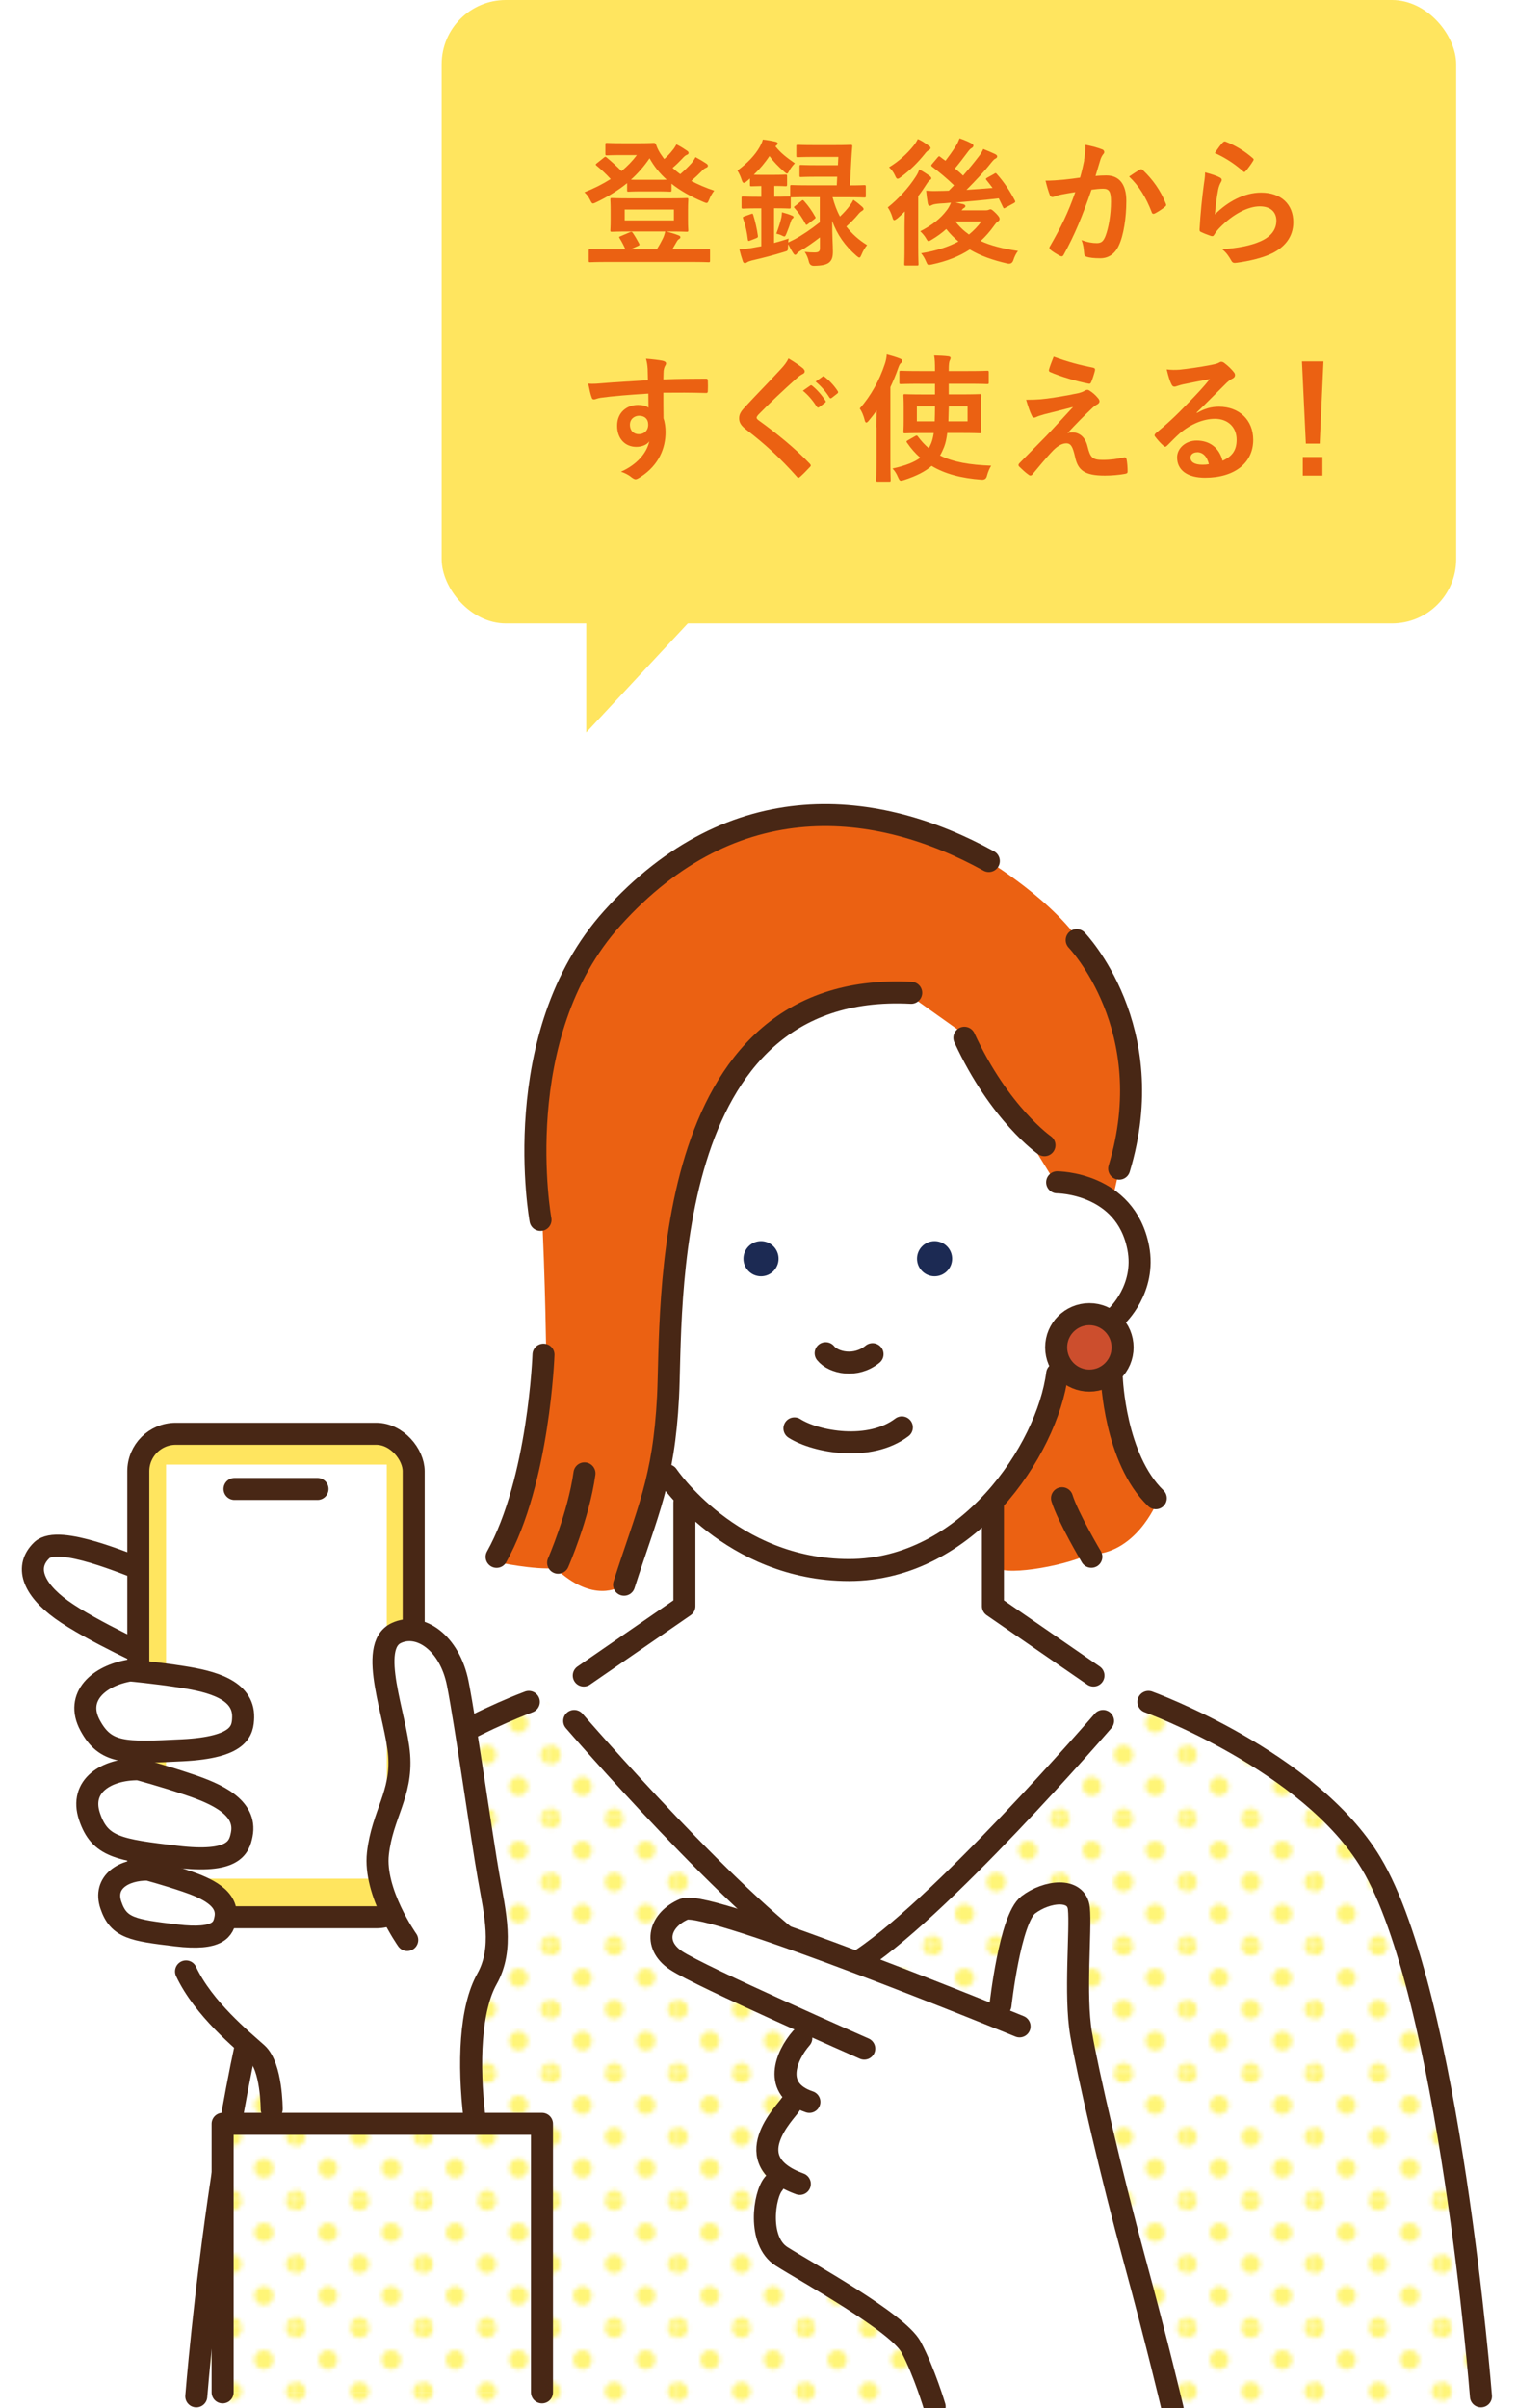 <?xml version="1.0" encoding="UTF-8"?><svg id="b" xmlns="http://www.w3.org/2000/svg" xmlns:xlink="http://www.w3.org/1999/xlink" viewBox="0 0 214.23 340.03"><defs><clipPath id="d"><rect y="93.86" width="214.23" height="246.17" style="fill:none;"/></clipPath><pattern id="e" x="0" y="0" width="28.8" height="28.8" patternTransform="translate(-4596.98 -3860.59) scale(.62)" patternUnits="userSpaceOnUse" viewBox="0 0 28.8 28.8"><g><rect x="0" y="0" width="28.8" height="28.8" style="fill:none;"/><g><path d="M28.8,30.96c1.19,0,2.16-.97,2.16-2.16s-.97-2.16-2.16-2.16-2.16,.97-2.16,2.16,.97,2.16,2.16,2.16Z" style="fill:#fff577;"/><path d="M14.4,30.96c1.19,0,2.16-.97,2.16-2.16s-.97-2.16-2.16-2.16-2.16,.97-2.16,2.16,.97,2.16,2.16,2.16Z" style="fill:#fff577;"/><path d="M28.8,16.56c1.19,0,2.16-.97,2.16-2.16s-.97-2.16-2.16-2.16-2.16,.97-2.16,2.16,.97,2.16,2.16,2.16Z" style="fill:#fff577;"/><path d="M14.4,16.56c1.19,0,2.16-.97,2.16-2.16s-.97-2.16-2.16-2.16-2.16,.97-2.16,2.16,.97,2.16,2.16,2.16Z" style="fill:#fff577;"/><path d="M7.2,23.76c1.19,0,2.16-.97,2.16-2.16s-.97-2.16-2.16-2.16-2.16,.97-2.16,2.16,.97,2.16,2.16,2.16Z" style="fill:#fff577;"/><path d="M21.6,23.76c1.19,0,2.16-.97,2.16-2.16s-.97-2.16-2.16-2.16-2.16,.97-2.16,2.16,.97,2.16,2.16,2.16Z" style="fill:#fff577;"/><path d="M7.2,9.36c1.19,0,2.16-.97,2.16-2.16s-.97-2.16-2.16-2.16-2.16,.97-2.16,2.16,.97,2.16,2.16,2.16Z" style="fill:#fff577;"/><path d="M21.6,9.36c1.19,0,2.16-.97,2.16-2.16s-.97-2.16-2.16-2.16-2.16,.97-2.16,2.16,.97,2.16,2.16,2.16Z" style="fill:#fff577;"/></g><g><path d="M0,30.96c1.19,0,2.16-.97,2.16-2.16s-.97-2.16-2.16-2.16-2.16,.97-2.16,2.16,.97,2.16,2.16,2.16Z" style="fill:#fff577;"/><path d="M0,16.56c1.19,0,2.16-.97,2.16-2.16s-.97-2.16-2.16-2.16-2.16,.97-2.16,2.16,.97,2.16,2.16,2.16Z" style="fill:#fff577;"/></g><g><path d="M28.8,2.16c1.19,0,2.16-.97,2.16-2.16s-.97-2.16-2.16-2.16-2.16,.97-2.16,2.16,.97,2.16,2.16,2.16Z" style="fill:#fff577;"/><path d="M14.4,2.16c1.19,0,2.16-.97,2.16-2.16s-.97-2.16-2.16-2.16-2.16,.97-2.16,2.16,.97,2.16,2.16,2.16Z" style="fill:#fff577;"/></g><path d="M0,2.16c1.19,0,2.16-.97,2.16-2.16S1.19-2.16,0-2.16-2.16-1.19-2.16,0-1.19,2.16,0,2.16Z" style="fill:#fff577;"/></g></pattern></defs><g id="c"><g><g><g><rect x="62.37" y="0" width="143.27" height="88.03" rx="9.06" ry="9.06" style="fill:#ffe55f;"/><polyline points="82.79 81.34 82.79 103.43 104.86 79.73" style="fill:#ffe55f;"/></g><g style="clip-path:url(#d);"><g><g><path d="M76.06,246.94c-1.93-3.17-2.48-5.93-2.48-5.93l13.38-7.31,9.52-7.72,.55-15.17-4.14-3.45,1.24-13.52s2.07-25.51,2.62-25.79c.55-.28,8.96-19.86,8.96-19.86l10.62-5.93,12.55-2.21,5.38,1.1,4,6.9,8.69,12.83,5.79,5.93,7.45,7.45-.28,7.45-2.62,4.69-6.07,.83-2.07,4.69,.28,5.38-6.76,11.86-3.17,5.24,1.52,12.41,23.86,15.03-14.62,15.31-32.69,22.07-32.69-24.13-8.83-8.14Z" style="fill:#fff;"/><path d="M77.16,192.74s-.14-12.41-.69-22.48c-.55-10.07,1.79-27.72,1.79-27.72l9.38-13.93,13.79-10.62,13.79-2.07s15.03,.55,15.45,.97,8.41,4.41,8.41,4.41c0,0,10.07,5.93,14.2,12.83,4.14,6.9,7.45,19.17,7.45,19.17l-3.45,15.31,2.21,4.69,.97,9.79-2.76,6.48,1.65,16.41,4,6.21s-3.03,7.45-9.65,7.31c-3.72,1.79-12.55,3.17-12.96,1.65s.14-7.86,.14-7.86l5.79-10.62,3.45-8s-.28-7.72,.69-8.14,8.76-2.07,8.76-2.07l.28-12-6.69-3.86-4.41-2.07-4.41-7.17-8.83-13.79-7.17-5.1-16.14,3.03-9.1,9.52-7.17,20.55-.97,22.07-3.03,16.83-4.41,11.58s-3.72,2.48-9.1-2.62c-2.9,.28-8.14-.83-8.14-.83l6.62-24.69,.28-3.17Z" style="fill:#eb6112;"/><g><path d="M94.26,208.32s8.96,13.38,25.65,13.38,28-16.96,29.38-27.72" style="fill:none; stroke:#482715; stroke-linecap:round; stroke-linejoin:round; stroke-width:3.11px;"/><path d="M136.19,146.54c4.96,10.76,11.31,15.17,11.31,15.17" style="fill:none; stroke:#482715; stroke-linecap:round; stroke-linejoin:round; stroke-width:3.11px;"/><path d="M149.29,166.95s9.65,0,11.45,9.24c1.13,5.82-3.03,9.65-3.03,9.65" style="fill:none; stroke:#482715; stroke-linecap:round; stroke-linejoin:round; stroke-width:3.11px;"/><circle cx="153.84" cy="190.26" r="4.69" style="fill:#cc4e2d; stroke:#482715; stroke-linecap:round; stroke-linejoin:round; stroke-width:3.11px;"/><path d="M152.05,132.75s12,12.41,6,32.27" style="fill:none; stroke:#482715; stroke-linecap:round; stroke-linejoin:round; stroke-width:3.11px;"/><path d="M157.01,194.6s.41,11.38,6.21,16.96" style="fill:none; stroke:#482715; stroke-linecap:round; stroke-linejoin:round; stroke-width:3.11px;"/><path d="M149.98,211.56c.83,2.69,4.14,8.27,4.14,8.27" style="fill:none; stroke:#482715; stroke-linecap:round; stroke-linejoin:round; stroke-width:3.11px;"/><path d="M76.75,191.29s-.62,17.79-6.62,28.55" style="fill:none; stroke:#482715; stroke-linecap:round; stroke-linejoin:round; stroke-width:3.11px;"/><path d="M82.54,208.05c-.83,6-3.72,12.62-3.72,12.62" style="fill:none; stroke:#482715; stroke-linecap:round; stroke-linejoin:round; stroke-width:3.11px;"/><path d="M88.13,223.77c3.31-10.34,5.59-14.69,6.21-26.48,.62-11.79-1.65-58.96,34.34-57.1" style="fill:none; stroke:#482715; stroke-linecap:round; stroke-linejoin:round; stroke-width:3.11px;"/><path d="M76.33,172.26s-4.76-26.07,10.14-42.61c17.16-19.06,37.44-16.76,53.17-8.07" style="fill:none; stroke:#482715; stroke-linecap:round; stroke-linejoin:round; stroke-width:3.11px;"/><path d="M116.6,191.08c1.1,1.38,4.28,2.07,6.62,.14" style="fill:none; stroke:#482715; stroke-linecap:round; stroke-linejoin:round; stroke-width:3.11px;"/><path d="M112.19,201.7c3.03,1.93,10.62,3.31,15.17-.14" style="fill:none; stroke:#482715; stroke-linecap:round; stroke-linejoin:round; stroke-width:3.11px;"/><polyline points="140.22 212.19 140.22 226.8 154.42 236.6" style="fill:none; stroke:#482715; stroke-linecap:round; stroke-linejoin:round; stroke-width:3.11px;"/><polyline points="96.65 212.19 96.65 226.8 82.44 236.6" style="fill:none; stroke:#482715; stroke-linecap:round; stroke-linejoin:round; stroke-width:3.11px;"/><circle cx="131.98" cy="177.74" r="2.48" style="fill:#1c2a53;"/><circle cx="107.47" cy="177.74" r="2.48" style="fill:#1c2a53;"/></g></g><g><path d="M27.51,338.37c0,1.86,4.96,21.31,56.27,21.72,51.3,.41,116.47-1.03,118.74-4.76,2.28-3.72,7.03-16.96,7.03-16.96l-8.48-58.54-9.93-20.27-17.79-15.52-10.96-3.72-6.41,3.1-18.2,18.41-13.45,12-7.24,4.34-12.62-10.76-19.03-20.89-8.07-6.21-3.93,.83-24.2,14.27-11.38,21.31s-4.34,22.13-4.34,22.76-6,38.89-6,38.89Z" style="fill:#fff;"/><path d="M27.51,338.37c0,1.86,4.96,21.31,56.27,21.72,51.3,.41,116.47-1.03,118.74-4.76,2.28-3.72,7.03-16.96,7.03-16.96l-8.48-58.54-9.93-20.27-17.79-15.52-10.96-3.72-6.41,3.1-18.2,18.41-13.45,12-7.24,4.34-12.62-10.76-19.03-20.89-8.07-6.21-3.93,.83-24.2,14.27-11.38,21.31s-4.34,22.13-4.34,22.76-6,38.89-6,38.89Z" style="fill:url(#e);"/><g><path d="M162.18,240.32s22.76,8.27,31.44,22.76c11.06,18.44,15.52,75.3,15.52,75.3" style="fill:none; stroke:#482715; stroke-linecap:round; stroke-linejoin:round; stroke-width:3.11px;"/><path d="M155.77,243.01s-23.58,27.31-35.17,34.34" style="fill:none; stroke:#482715; stroke-linecap:round; stroke-linejoin:round; stroke-width:3.11px;"/><path d="M74.68,240.32s-22.76,8.27-31.44,22.76c-11.06,18.44-15.52,75.3-15.52,75.3" style="fill:none; stroke:#482715; stroke-linecap:round; stroke-linejoin:round; stroke-width:3.11px;"/><path d="M116.26,277.35c-11.58-7.03-35.17-34.34-35.17-34.34" style="fill:none; stroke:#482715; stroke-linecap:round; stroke-linejoin:round; stroke-width:3.11px;"/></g></g><g><g><path d="M38.62,299.9h28.27l-.28-11.72s2.76-9.1,3.17-12.55c.41-3.45-.69-11.31-.69-11.31l-.97-9.1-20.14-10.34-18.34-17.24-13.1-7.03-9.65-2.21-1.93,3.17s.28,2.21,.83,2.76c.55,.55,13.24,9.52,13.24,9.52l.55,26.89,1.1,7.86,5.93,9.65,3.59,5.79,5.24,6.21,1.38,1.24,1.79,8.41Z" style="fill:#fff;"/><path d="M20.79,221.91c-2.69-.93-12.52-5.28-14.89-3-2.38,2.28-1.34,5.38,2.79,8.38,4.14,3,13.55,7.24,13.55,7.24" style="fill:none; stroke:#482715; stroke-linecap:round; stroke-linejoin:round; stroke-width:3.11px;"/><rect x="19.53" y="202.46" width="38.89" height="68.27" rx="5.29" ry="5.29" style="fill:#ffe55f; stroke:#482715; stroke-linecap:round; stroke-linejoin:round; stroke-width:3.11px;"/><rect x="23.45" y="206.81" width="31.17" height="58.47" style="fill:#fff;"/><path d="M18.41,235.87c-4.45,.72-7.86,3.72-5.69,7.76,2.17,4.03,4.86,3.93,13.03,3.52,8.17-.41,8.54-2.79,8.59-4.65,.1-3.93-4.55-5.07-8.48-5.69-3.93-.62-7.45-.93-7.45-.93Z" style="fill:#fff; stroke:#482715; stroke-linecap:round; stroke-linejoin:round; stroke-width:3.11px;"/><path d="M19.56,249.83c-4.51-.04-8.38,2.34-6.92,6.68,1.46,4.34,4.13,4.7,12.25,5.67,8.12,.98,8.89-1.3,9.25-3.13,.77-3.86-3.63-5.77-7.4-7.04-3.77-1.28-7.18-2.18-7.18-2.18Z" style="fill:#fff; stroke:#482715; stroke-linecap:round; stroke-linejoin:round; stroke-width:3.11px;"/><path d="M20.86,264c-3.39-.03-6.3,1.76-5.2,5.02s3.1,3.53,9.21,4.27c6.11,.73,6.68-.98,6.95-2.36,.58-2.9-2.73-4.34-5.56-5.3s-5.4-1.64-5.4-1.64Z" style="fill:#fff; stroke:#482715; stroke-linecap:round; stroke-linejoin:round; stroke-width:3.11px;"/><path d="M26.27,278.38c2.48,5.28,7.96,9.72,10.03,11.58s2.07,7.86,2.07,7.86" style="fill:none; stroke:#482715; stroke-linecap:round; stroke-linejoin:round; stroke-width:3.11px;"/><line x1="33.12" y1="210.25" x2="44.84" y2="210.25" style="fill:none; stroke:#482715; stroke-linecap:round; stroke-linejoin:round; stroke-width:3.11px;"/></g><g><path d="M57.51,273.94s-4.76-6.72-4.14-12.21c.62-5.48,3.41-8.38,3-13.86-.41-5.48-4.52-15.35-.41-17.27,3.31-1.55,7.55,1.34,8.69,7.14,1.14,5.79,3.41,21.93,4.34,27.2s2.17,10.24-.21,14.48l-11.27-5.48Z" style="fill:#fff;"/><path d="M57.51,273.94s-4.76-6.72-4.14-12.21c.62-5.48,3.41-8.38,3-13.86-.41-5.48-4.52-15.35-.41-17.27,3.31-1.55,7.55,1.34,8.69,7.14,1.14,5.79,3.41,21.93,4.34,27.2s2.17,10.24-.21,14.48c-2.38,4.24-2.69,11.89-1.76,19.76" style="fill:none; stroke:#482715; stroke-linecap:round; stroke-linejoin:round; stroke-width:3.11px;"/></g></g><g><rect x="31.44" y="299.9" width="45.1" height="37.93" style="fill:#fff;"/><rect x="31.44" y="299.9" width="45.1" height="37.93" style="fill:url(#e);"/><polyline points="31.44 337.82 31.44 299.9 76.54 299.9 76.54 337.82" style="fill:none; stroke:#482715; stroke-linecap:round; stroke-linejoin:round; stroke-width:3.11px;"/></g><g><path d="M141.29,283.14s1.34-12.21,3.93-14.17c2.59-1.97,6.83-2.48,7.14,.52,.31,3-.62,12.21,.31,17.69s4.34,20.17,7.55,31.96c3.21,11.79,5.38,21,5.38,21l-33.62-.31s-1.45-4.86-3.31-8.38c-1.86-3.52-14.89-10.65-18.31-12.83-3.41-2.17-2.48-8.69-1.14-10.24h3.72c-9.1-3.31-1.97-10.14-1.34-11.17l2.69-.41c-5.28-1.76-3.31-6.52-1.14-9l8.9,1.48s-23.17-10.17-26.58-12.45c-3.41-2.28-2.28-5.79,1.14-7.24,3.41-1.45,47.37,16.55,47.37,16.55l-2.69-3Z" style="fill:#fff;"/><g><path d="M143.98,286.14s-43.96-18-47.37-16.55c-3.41,1.45-4.55,4.96-1.14,7.24,3.41,2.28,26.58,12.45,26.58,12.45" style="fill:none; stroke:#482715; stroke-linecap:round; stroke-linejoin:round; stroke-width:3.11px;"/><path d="M113.16,287.8c-2.17,2.48-4.14,7.24,1.14,9" style="fill:none; stroke:#482715; stroke-linecap:round; stroke-linejoin:round; stroke-width:3.11px;"/><path d="M111.61,297.21c-.62,1.03-7.76,7.86,1.34,11.17" style="fill:none; stroke:#482715; stroke-linecap:round; stroke-linejoin:round; stroke-width:3.11px;"/><path d="M109.23,308.38c-1.34,1.55-2.28,8.07,1.14,10.24,3.41,2.17,16.45,9.31,18.31,12.83,1.86,3.52,3.31,8.38,3.31,8.38" style="fill:none; stroke:#482715; stroke-linecap:round; stroke-linejoin:round; stroke-width:3.11px;"/><path d="M141.29,283.14s1.34-12.21,3.93-14.17c2.59-1.97,6.83-2.48,7.14,.52,.31,3-.62,12.21,.31,17.69s4.34,20.17,7.55,31.96c3.21,11.79,5.38,21,5.38,21" style="fill:none; stroke:#482715; stroke-linecap:round; stroke-linejoin:round; stroke-width:3.11px;"/></g></g></g></g></g><g><path d="M90.53,20.22c1.09,0,1.64-.04,1.78-.04,.18,0,.23,.02,.33,.23,.21,.61,.51,1.17,.9,1.68,.08,.14,.18,.25,.27,.37,.47-.43,.86-.84,1.17-1.25,.2-.23,.35-.47,.55-.82,.59,.29,1.15,.66,1.5,.9,.18,.12,.21,.21,.21,.31,0,.12-.08,.21-.25,.27-.16,.06-.35,.2-.66,.55-.41,.43-.82,.84-1.35,1.29,.35,.31,.7,.61,1.09,.88,.64-.55,1.19-1.11,1.6-1.56,.2-.25,.37-.49,.55-.84,.59,.31,1.07,.6,1.52,.9,.18,.12,.23,.21,.23,.33s-.1,.21-.25,.27c-.2,.08-.35,.16-.68,.53-.41,.41-.88,.86-1.42,1.33,.98,.51,2.05,.98,3.24,1.37-.29,.39-.51,.76-.7,1.23-.16,.37-.21,.51-.37,.51-.1,0-.23-.04-.45-.14-1.8-.76-3.28-1.6-4.51-2.58v.92c0,.19-.02,.21-.21,.21-.1,0-.55-.04-1.93-.04h-2.01c-1.39,0-1.81,.04-1.91,.04-.2,0-.21-.02-.21-.21v-1c-1.29,1.05-2.75,1.93-4.37,2.71-.21,.1-.35,.16-.45,.16-.16,0-.23-.16-.41-.51-.21-.43-.45-.74-.8-1.07,1.39-.55,2.61-1.17,3.71-1.87-.68-.74-1.29-1.31-1.95-1.85-.1-.08-.16-.14-.16-.2,0-.04,.06-.1,.16-.18l.98-.78c.18-.14,.21-.18,.39-.04,.76,.64,1.42,1.23,2.11,1.93,.82-.68,1.54-1.42,2.17-2.26h-2.17c-1.46,0-1.93,.04-2.05,.04-.21,0-.23-.02-.23-.2v-1.35c0-.19,.02-.21,.23-.21,.12,0,.59,.04,2.05,.04h2.79Zm3.88,7.79c1.81,0,2.46-.04,2.58-.04,.2,0,.21,.02,.21,.23,0,.12-.04,.49-.04,1.4v1.5c0,.92,.04,1.29,.04,1.4,0,.21-.02,.23-.21,.23-.12,0-.76-.04-2.58-.04h-.29c.64,.18,1.21,.35,1.72,.55,.18,.06,.25,.18,.25,.25,0,.1-.06,.19-.2,.27-.16,.1-.23,.2-.37,.45l-.59,1.01h2.65c1.76,0,2.36-.04,2.48-.04,.2,0,.21,.02,.21,.2v1.44c0,.19-.02,.21-.21,.21-.12,0-.72-.04-2.48-.04h-11.75c-1.76,0-2.36,.04-2.48,.04-.2,0-.21-.02-.21-.21v-1.44c0-.18,.02-.2,.21-.2,.12,0,.72,.04,2.48,.04h2.5c-.23-.51-.51-1.07-.82-1.56-.12-.18-.1-.23,.14-.31l1.29-.55c.23-.1,.31-.08,.43,.1,.33,.49,.6,.96,.88,1.48,.1,.2,.08,.25-.2,.37l-1.05,.47h3.75c.33-.53,.6-1.01,.82-1.46,.16-.31,.29-.68,.37-1.07h-4.96c-1.81,0-2.44,.04-2.58,.04-.2,0-.21-.02-.21-.23,0-.12,.04-.49,.04-1.4v-1.5c0-.92-.04-1.29-.04-1.4,0-.21,.02-.23,.21-.23,.14,0,.76,.04,2.58,.04h5.42Zm-6.19,3.12h6.95v-1.54h-6.95v1.54Zm4.45-5.74c.74,0,1.19,0,1.48-.02-.98-.88-1.78-1.87-2.42-3.02-.78,1.15-1.66,2.15-2.63,3.02,.27,.02,.76,.02,1.56,.02h2.01Z" style="fill:#eb6112;"/><path d="M117.57,27.83c.27,1.01,.6,1.93,1.05,2.75,.53-.51,1-1.01,1.44-1.62,.16-.21,.31-.45,.45-.74,.49,.33,.8,.59,1.25,.98,.12,.12,.2,.23,.2,.33,0,.08-.1,.18-.25,.27-.16,.1-.31,.21-.55,.51-.43,.53-1,1.09-1.64,1.68,.8,1.05,1.78,1.91,2.93,2.62-.29,.35-.59,.84-.8,1.37-.12,.27-.18,.39-.29,.39-.1,0-.21-.08-.39-.23-1.64-1.42-2.75-3.01-3.45-4.94,0,2.28,.1,3.4,.1,4.29,0,.74-.1,1.29-.64,1.66-.37,.23-.9,.37-2.01,.39q-.6,.02-.74-.58c-.12-.53-.31-.98-.59-1.39,.59,.06,.94,.08,1.37,.08,.62,0,.78-.16,.78-.61v-1.52c-.92,.7-1.87,1.39-2.73,1.87-.25,.16-.43,.29-.51,.41-.06,.1-.16,.18-.23,.18s-.16-.02-.25-.16c-.25-.37-.49-.8-.76-1.33-.02,.1-.02,.21-.02,.31-.02,.64-.02,.61-.59,.78-1.4,.43-2.87,.82-4.49,1.19-.31,.08-.57,.18-.68,.25-.12,.08-.2,.14-.31,.14-.14,0-.25-.08-.31-.25-.18-.53-.35-1.11-.49-1.68,.66-.06,1.15-.12,1.72-.21,.45-.08,.92-.16,1.37-.25v-5.35h-.55c-1.44,0-1.89,.04-2.01,.04-.21,0-.23-.02-.23-.21v-1.29c0-.2,.02-.21,.23-.21,.12,0,.57,.04,2.01,.04h.55v-1.52c-.98,.02-1.29,.04-1.39,.04-.2,0-.21-.02-.21-.23v-.88c-.16,.14-.29,.27-.45,.39-.18,.16-.31,.23-.41,.23-.14,0-.21-.14-.31-.43-.14-.45-.37-.94-.6-1.31,1.41-1.03,2.52-2.2,3.16-3.36,.21-.39,.35-.68,.43-1.01,.6,.06,1.31,.19,1.81,.31,.2,.04,.29,.16,.29,.23,0,.1-.06,.2-.21,.31l-.12,.1c.78,.98,1.58,1.58,2.75,2.4-.23,.23-.57,.64-.76,1-.16,.29-.23,.45-.35,.45-.1,0-.21-.1-.41-.27-.84-.74-1.52-1.44-2.07-2.2-.6,.92-1.35,1.81-2.21,2.63,.25,.02,.62,.02,1.29,.02h1.56c1.17,0,1.5-.04,1.62-.04,.21,0,.23,.02,.23,.21v1.21c0,.21-.02,.23-.23,.23-.12,0-.45-.04-1.58-.04v1.52h.12c1.44,0,1.89-.04,2.01-.04h.12v-1.4c0-.2,.02-.21,.21-.21,.12,0,.72,.04,2.58,.04h3.79l.06-1.21h-2.89c-1.58,0-2.11,.04-2.22,.04-.2,0-.21-.02-.21-.21v-1.29c0-.19,.02-.21,.21-.21,.12,0,.64,.04,2.22,.04h2.99l.06-1.17h-3.53c-1.54,0-2.07,.04-2.19,.04-.2,0-.21-.02-.21-.21v-1.33c0-.19,.02-.21,.21-.21,.12,0,.64,.04,2.19,.04h3.08c1.56,0,2.09-.04,2.19-.04,.2,0,.25,.04,.23,.23-.06,.57-.08,1.09-.12,1.62l-.21,3.88c1.39,0,1.91-.04,2.01-.04,.21,0,.23,.02,.23,.21v1.33c0,.2-.02,.21-.23,.21-.1,0-.72-.04-2.58-.04h-1.85Zm-11.53,2.4c.23-.08,.27-.08,.33,.12,.27,.88,.53,1.97,.66,2.95,.02,.18,0,.23-.23,.33l-.84,.33c-.27,.1-.31,.08-.35-.12-.12-1.03-.31-1.95-.66-2.95-.08-.21-.06-.25,.21-.35l.88-.31Zm8.31-2.4c-1.85,0-2.46,.04-2.58,.04h-.1v1.37c0,.2-.02,.21-.23,.21-.12,0-.57-.04-2.01-.04h-.12v4.9c.68-.18,1.37-.39,2.07-.62-.04,.18-.06,.35-.08,.55l.88-.43c1.11-.59,2.38-1.46,3.59-2.42v-3.55h-1.42Zm-4,2.87c.04-.2,.06-.41,.08-.72,.47,.12,1.07,.31,1.42,.47,.16,.06,.21,.12,.21,.19,0,.1-.04,.16-.12,.21-.12,.08-.18,.18-.25,.41-.16,.51-.35,1.05-.62,1.7-.12,.29-.18,.43-.31,.43-.08,0-.21-.06-.41-.16-.2-.1-.47-.18-.72-.23,.31-.82,.55-1.56,.72-2.3Zm2.81-2.32c.1-.08,.16-.12,.2-.12,.06,0,.12,.06,.2,.14,.64,.72,1.11,1.4,1.54,2.17,.12,.18,.1,.23-.12,.39l-.86,.66c-.12,.08-.18,.14-.23,.14s-.1-.06-.16-.18c-.43-.8-.92-1.52-1.52-2.19-.14-.14-.12-.18,.1-.33l.86-.68Z" style="fill:#eb6112;"/><path d="M127.74,32.03c0-.61,.02-1.44,.04-2.17-.35,.35-.7,.68-1.05,.98-.21,.16-.35,.25-.45,.25s-.18-.12-.25-.39c-.16-.55-.43-1.11-.66-1.41,1.52-1.21,2.97-2.81,3.94-4.33,.2-.29,.39-.66,.51-1.03,.53,.27,1.01,.59,1.44,.9,.18,.14,.25,.21,.25,.35,0,.1-.04,.16-.14,.21-.16,.1-.27,.23-.43,.47-.39,.62-.82,1.25-1.27,1.83v7.2c0,1.56,.04,2.3,.04,2.4,0,.2-.02,.21-.21,.21h-1.6c-.18,0-.2-.02-.2-.21,0-.12,.04-.84,.04-2.4v-2.87Zm3.4-11.47c.18,.12,.27,.21,.27,.35s-.12,.21-.31,.33c-.14,.08-.31,.23-.53,.53-.9,1.11-1.97,2.22-3.36,3.24-.21,.16-.35,.23-.45,.23-.14,0-.23-.14-.37-.47-.21-.47-.55-.9-.84-1.15,1.37-.82,2.56-1.91,3.49-3.08,.27-.35,.43-.61,.57-.9,.57,.23,1.03,.57,1.52,.92Zm9.25,3.98c.21-.14,.25-.12,.37,.02,1.09,1.21,1.89,2.48,2.56,3.75,.1,.2,.06,.25-.14,.37l-1.17,.64c-.23,.14-.27,.14-.37-.08-.2-.41-.39-.82-.6-1.23-1.95,.23-4.2,.43-6.11,.59,.41,.08,.74,.16,1.07,.23,.21,.06,.33,.14,.33,.27,0,.12-.08,.21-.23,.29-.08,.04-.2,.16-.31,.31h3.4c.2,0,.31-.02,.41-.06,.08-.04,.18-.08,.27-.08,.16,0,.29,.1,.78,.57,.43,.45,.51,.61,.51,.78,0,.16-.06,.25-.21,.35-.16,.08-.31,.25-.59,.64-.57,.8-1.19,1.5-1.87,2.13,1.42,.66,3.16,1.09,5.27,1.41-.27,.33-.51,.82-.66,1.31q-.2,.59-.8,.47c-2.07-.47-3.84-1.09-5.35-1.99-1.48,.96-3.22,1.66-5.35,2.11-.59,.12-.6,.12-.84-.45-.18-.43-.39-.78-.68-1.13,2.09-.33,3.82-.88,5.27-1.66-.62-.51-1.19-1.09-1.72-1.76-.62,.57-1.33,1.07-2.05,1.5-.23,.14-.35,.21-.45,.21-.14,0-.21-.14-.39-.45-.21-.35-.49-.66-.78-.94,1.76-.92,2.85-1.8,3.71-2.93,.2-.23,.45-.66,.62-1.11-.57,.06-1.09,.1-1.56,.12-.49,.04-.88,.1-1.05,.18-.14,.06-.25,.14-.37,.14-.18,0-.25-.16-.29-.35-.1-.57-.18-1.17-.23-1.78,.51,.04,1.07,.06,1.54,.04,.55,0,1.09-.02,1.66-.04l.74-.76c-1.05-1.01-2.01-1.81-3.1-2.63-.08-.06-.12-.12-.12-.18s.04-.12,.14-.23l.78-.92c.16-.19,.2-.18,.35-.06,.23,.2,.49,.37,.74,.55,.45-.59,.94-1.25,1.48-2.11,.2-.31,.35-.64,.51-1.05,.57,.19,1.23,.47,1.7,.72,.18,.1,.25,.2,.25,.33,0,.12-.1,.23-.23,.31-.16,.08-.31,.21-.57,.57-.6,.8-1.19,1.58-1.81,2.32,.41,.33,.8,.66,1.15,1.01,.8-.92,1.52-1.79,2.19-2.67,.23-.29,.51-.7,.66-1.09,.64,.25,1.23,.51,1.68,.72,.21,.12,.29,.2,.29,.33s-.1,.25-.25,.31c-.18,.08-.33,.25-.68,.68-.92,1.17-2.13,2.44-3.41,3.73,1.25-.08,2.48-.16,3.69-.27-.27-.37-.57-.74-.86-1.11-.14-.16-.1-.23,.12-.35l1-.55Zm-5.48,6.73c.55,.72,1.19,1.33,1.93,1.85,.66-.55,1.25-1.15,1.76-1.85h-3.69Z" style="fill:#eb6112;"/><path d="M153.09,22.62c.1-.59,.2-1.35,.2-2.17,1.01,.21,1.56,.35,2.34,.64,.2,.06,.31,.21,.31,.39,0,.1-.04,.2-.14,.29-.2,.25-.29,.47-.39,.74-.25,.8-.45,1.52-.7,2.34,.53-.06,1.11-.08,1.52-.08,1.83,0,2.83,1.25,2.83,3.61s-.39,4.86-1.05,6.26c-.57,1.25-1.5,1.83-2.63,1.83-.94,0-1.5-.08-1.93-.21-.23-.08-.35-.25-.35-.55-.06-.62-.1-1.17-.37-1.81,.88,.33,1.54,.43,2.15,.43,.64,0,.94-.23,1.25-1.03,.41-1.09,.76-2.95,.76-4.84,0-1.39-.25-1.81-1.11-1.81-.47,0-1.07,.06-1.64,.14-1.29,3.75-2.4,6.44-3.92,9.17-.12,.25-.27,.29-.51,.18-.35-.18-1.11-.64-1.35-.86-.1-.1-.16-.18-.16-.29,0-.06,.02-.14,.08-.21,1.56-2.71,2.58-4.78,3.57-7.65-.76,.12-1.39,.23-1.91,.33-.51,.1-.82,.21-1.07,.31-.27,.1-.51,.06-.62-.25-.18-.45-.39-1.15-.6-2.01,.86,0,1.72-.06,2.58-.14,.82-.08,1.54-.18,2.3-.29,.31-1.11,.45-1.79,.59-2.46Zm7.94,1.31c.14-.08,.23-.04,.37,.1,1.33,1.25,2.52,2.87,3.24,4.74,.08,.18,.06,.27-.08,.39-.33,.31-1.07,.78-1.46,.98-.2,.1-.39,.08-.45-.16-.78-2.05-1.8-3.73-3.2-5.05,.49-.33,1.05-.72,1.58-1Z" style="fill:#eb6112;"/><path d="M172.22,25.04c.21,.1,.31,.21,.31,.37,0,.1-.04,.2-.1,.29-.18,.31-.31,.66-.39,1.03-.2,1-.39,2.44-.47,3.55,1.8-1.81,4.14-3.08,6.52-3.08,2.85,0,4.55,1.66,4.55,4.18,0,2.13-1.27,3.53-2.95,4.37-1.31,.66-3.32,1.13-5,1.35-.43,.06-.6,.04-.78-.25-.37-.66-.72-1.19-1.33-1.66,2.19-.14,4.06-.51,5.37-1.09,1.58-.68,2.3-1.7,2.3-2.95,0-1.05-.66-2.01-2.34-2.01s-3.79,1.11-5.62,2.97c-.35,.35-.6,.68-.84,1.07-.12,.19-.2,.19-.45,.14-.45-.16-.92-.33-1.33-.53-.2-.08-.27-.12-.27-.39,.12-2.26,.37-4.57,.6-6.3,.08-.59,.18-1.09,.18-1.76,.76,.21,1.58,.45,2.03,.7Zm.49-4.94c.1-.1,.21-.16,.37-.1,1.44,.57,2.65,1.31,3.82,2.32,.1,.08,.14,.14,.14,.21,0,.06-.04,.14-.1,.23-.25,.41-.66,.98-1,1.37-.08,.1-.16,.16-.21,.16-.08,0-.14-.04-.23-.14-1.09-.96-2.4-1.85-3.94-2.54,.47-.7,.84-1.21,1.15-1.52Z" style="fill:#eb6112;"/><path d="M91.46,52.08c-.04-.57-.08-.84-.23-1.42,.88,.06,1.81,.18,2.28,.27,.33,.06,.55,.19,.55,.37,0,.16-.06,.25-.18,.45-.06,.12-.12,.31-.16,.57-.02,.25-.02,.51-.04,1.25,2.11-.08,4.12-.1,5.99-.1,.23,0,.27,.04,.29,.29,.02,.49,.02,1,0,1.48,0,.21-.1,.27-.33,.25-2.03-.06-3.92-.06-5.95-.04,0,1.19,0,2.44,.02,3.63,.2,.53,.29,1.29,.29,1.93,0,2.26-.92,4.62-3.47,6.3-.33,.21-.59,.37-.76,.37s-.39-.14-.59-.29c-.45-.37-.98-.62-1.48-.78,2.28-1.01,3.65-2.65,4-4.29-.39,.57-1.19,.78-1.83,.78-1.54,0-2.71-1.11-2.71-2.99s1.37-2.93,2.95-2.93c.59,0,1.17,.12,1.48,.39,0-.68-.02-1.35-.02-1.99-2.46,.14-5.21,.37-6.75,.59-.43,.06-.74,.23-.92,.23-.2,0-.27-.08-.33-.27-.16-.39-.33-1.17-.49-1.97,.72,.08,1.35,0,2.38-.08,1.19-.1,3.71-.25,6.05-.39-.02-.61-.02-1.09-.04-1.62Zm-2.5,7.9c0,.86,.55,1.33,1.25,1.33s1.33-.45,1.33-1.35c0-.8-.51-1.25-1.29-1.25-.6,0-1.29,.41-1.29,1.27Z" style="fill:#eb6112;"/><path d="M113.48,52.12c.1,.08,.16,.23,.16,.31,0,.18-.1,.29-.27,.37-.23,.12-.53,.29-.94,.68-1.68,1.5-3.82,3.51-5.33,5.07-.18,.21-.25,.33-.25,.43,0,.12,.08,.21,.25,.35,2.54,1.83,5.17,3.96,7.26,6.15,.08,.1,.14,.18,.14,.25s-.04,.14-.14,.23c-.45,.49-1.01,1.05-1.35,1.35-.12,.1-.2,.16-.27,.16s-.14-.06-.23-.18c-2.26-2.54-4.45-4.57-7.1-6.6-.74-.57-1.03-1-1.03-1.64s.35-1.07,.96-1.72c1.66-1.8,3.28-3.41,4.96-5.25,.53-.57,.82-.98,1.05-1.46,.86,.51,1.6,1.01,2.15,1.48Zm.94,2.32c.1-.08,.18-.06,.29,.04,.6,.47,1.31,1.25,1.85,2.09,.08,.12,.08,.21-.06,.31l-.82,.61c-.14,.1-.23,.08-.33-.06-.59-.9-1.21-1.64-1.97-2.26l1.03-.72Zm1.74-1.27c.12-.08,.18-.06,.29,.04,.72,.55,1.42,1.33,1.85,2.01,.08,.12,.1,.23-.06,.35l-.78,.61c-.16,.12-.25,.06-.33-.06-.53-.84-1.15-1.58-1.95-2.24l.98-.7Z" style="fill:#eb6112;"/><path d="M123.76,60.34c0-.7,.02-1.54,.04-2.38-.35,.51-.74,1-1.13,1.46-.14,.18-.25,.25-.33,.25-.1,0-.18-.12-.23-.35-.16-.64-.41-1.25-.7-1.64,1.58-1.78,2.77-3.96,3.53-6.24,.16-.45,.25-.92,.29-1.39,.66,.18,1.33,.37,1.87,.59,.21,.1,.33,.16,.33,.29s-.06,.23-.21,.35c-.14,.1-.23,.27-.41,.78-.31,.9-.68,1.76-1.07,2.6v10.17c0,1.91,.04,2.87,.04,2.97,0,.2-.02,.21-.21,.21h-1.62c-.2,0-.21-.02-.21-.21,0-.12,.04-1.05,.04-2.97v-4.49Zm6.15-6.15c-1.93,0-2.58,.04-2.69,.04-.2,0-.21-.02-.21-.21v-1.46c0-.19,.02-.21,.21-.21,.12,0,.76,.04,2.69,.04h2.13v-.12c0-1-.02-1.5-.12-2.07,.7,.02,1.37,.04,1.99,.12,.2,.02,.33,.1,.33,.21,0,.14-.06,.27-.12,.39-.08,.18-.14,.47-.14,1.35v.12h2.75c1.91,0,2.58-.04,2.67-.04,.21,0,.23,.02,.23,.21v1.46c0,.19-.02,.21-.23,.21-.1,0-.76-.04-2.67-.04h-2.75v1.5h1.76c1.85,0,2.52-.04,2.63-.04,.2,0,.21,.02,.21,.21,0,.12-.04,.53-.04,1.56v1.99c0,1.01,.04,1.44,.04,1.56,0,.2-.02,.21-.21,.21-.12,0-.78-.04-2.63-.04h-1.97c-.1,.78-.23,1.44-.45,1.99-.18,.43-.35,.82-.57,1.19,1.87,.94,4.23,1.33,7.22,1.44-.23,.37-.45,.88-.59,1.41q-.12,.6-.74,.57c-2.93-.21-5.23-.84-7.08-1.95-.84,.74-2.05,1.4-3.88,1.99-.2,.06-.33,.1-.43,.1-.2,0-.27-.14-.43-.49-.21-.51-.47-.92-.78-1.23,1.87-.41,3.08-.9,3.92-1.52-.7-.61-1.33-1.33-1.87-2.13-.12-.18-.1-.21,.14-.35l1-.57c.21-.12,.27-.12,.39,.04,.47,.64,.98,1.19,1.54,1.66,.14-.23,.23-.47,.35-.72,.16-.41,.27-.88,.35-1.42h-1.46c-1.85,0-2.52,.04-2.61,.04-.2,0-.21-.02-.21-.21,0-.12,.04-.55,.04-1.56v-1.99c0-1.03-.04-1.42-.04-1.56,0-.2,.02-.21,.21-.21,.1,0,.76,.04,2.61,.04h1.64v-1.5h-2.13Zm-.43,3.18v2.13h2.52c.02-.62,.04-1.35,.04-2.13h-2.56Zm7.16,2.13v-2.13h-2.65l-.06,2.13h2.71Z" style="fill:#eb6112;"/><path d="M148.97,56.12c1.5-.23,2.6-.45,3.4-.62,.33-.1,.53-.16,.78-.31,.18-.1,.25-.14,.43-.14,.12,0,.18,.04,.33,.14,.35,.21,.8,.59,1.15,1.03,.14,.14,.21,.33,.21,.45,0,.18-.12,.33-.35,.45-.27,.14-.41,.27-.62,.45-1.44,1.37-2.24,2.19-3.55,3.59,.25-.08,.51-.1,.7-.1,.92,0,1.8,.59,2.13,1.97,.39,1.6,.7,1.91,2.15,1.91,1.15,0,2.07-.14,3.02-.35,.21-.04,.31,.08,.35,.29,.08,.41,.14,1.07,.14,1.72,0,.19-.1,.27-.35,.31-.86,.16-1.93,.25-2.87,.25-2.87,0-3.81-.76-4.21-2.69-.31-1.33-.55-1.87-1.23-1.87-.51,0-1.11,.27-1.83,.98-.88,.9-2.3,2.62-2.97,3.43-.06,.08-.16,.14-.27,.14-.06,0-.14-.02-.21-.08-.51-.35-1.01-.84-1.37-1.19-.06-.06-.1-.14-.1-.19,0-.1,.06-.21,.16-.31,1.25-1.27,2.44-2.48,3.69-3.75,.76-.78,1.78-1.91,3.86-4.16-1.46,.39-2.77,.7-4.06,1.03-.6,.18-.9,.27-1.05,.35-.16,.08-.27,.12-.41,.12s-.23-.1-.33-.33c-.25-.49-.49-1.21-.78-2.19,1.68,0,2.46-.08,4.08-.33Zm5.44-4.18c.2,.04,.27,.16,.21,.43-.12,.47-.35,1.21-.53,1.6-.06,.16-.18,.25-.33,.21-1.72-.33-4-1.01-5.44-1.64-.12-.04-.23-.14-.18-.35,.12-.45,.37-1.09,.66-1.82,1.95,.72,3.73,1.19,5.6,1.56Z" style="fill:#eb6112;"/><path d="M169.04,58.31c1.09-.62,2.01-.88,3.1-.88,2.85,0,4.84,1.87,4.84,4.68,0,3.26-2.63,5.35-6.81,5.35-2.46,0-3.94-1.05-3.94-2.87,0-1.31,1.23-2.38,2.75-2.38,1.83,0,3.18,.98,3.67,2.85,1.37-.62,1.99-1.48,1.99-2.97,0-1.78-1.25-2.95-3.06-2.95-1.62,0-3.41,.72-5,2.07-.57,.51-1.11,1.07-1.7,1.66-.14,.14-.23,.21-.33,.21-.08,0-.18-.06-.29-.18-.41-.35-.84-.86-1.15-1.27-.12-.16-.06-.29,.1-.45,1.52-1.23,2.87-2.48,4.62-4.31,1.21-1.25,2.13-2.22,3.02-3.34-1.17,.21-2.56,.49-3.77,.74-.25,.06-.51,.12-.82,.23-.1,.04-.29,.1-.39,.1-.2,0-.33-.1-.43-.33-.23-.45-.41-1-.68-2.11,.59,.08,1.23,.08,1.81,.04,1.19-.12,2.91-.37,4.43-.66,.49-.1,.88-.19,1.07-.29,.1-.06,.27-.16,.37-.16,.2,0,.31,.06,.45,.16,.59,.45,.98,.84,1.31,1.25,.16,.18,.21,.31,.21,.47,0,.2-.12,.37-.33,.47-.33,.16-.49,.29-.86,.62-1.42,1.39-2.73,2.75-4.22,4.18l.02,.06Zm.02,5.56c-.57,0-.94,.33-.94,.74,0,.61,.53,1.01,1.7,1.01,.35,0,.6-.02,.9-.08-.25-1.07-.84-1.68-1.66-1.68Z" style="fill:#eb6112;"/><path d="M186.38,62.64h-1.97l-.55-11.61h3.04l-.53,11.61Zm.37,1.89v2.63h-2.77v-2.63h2.77Z" style="fill:#eb6112;"/></g></g></g></svg>